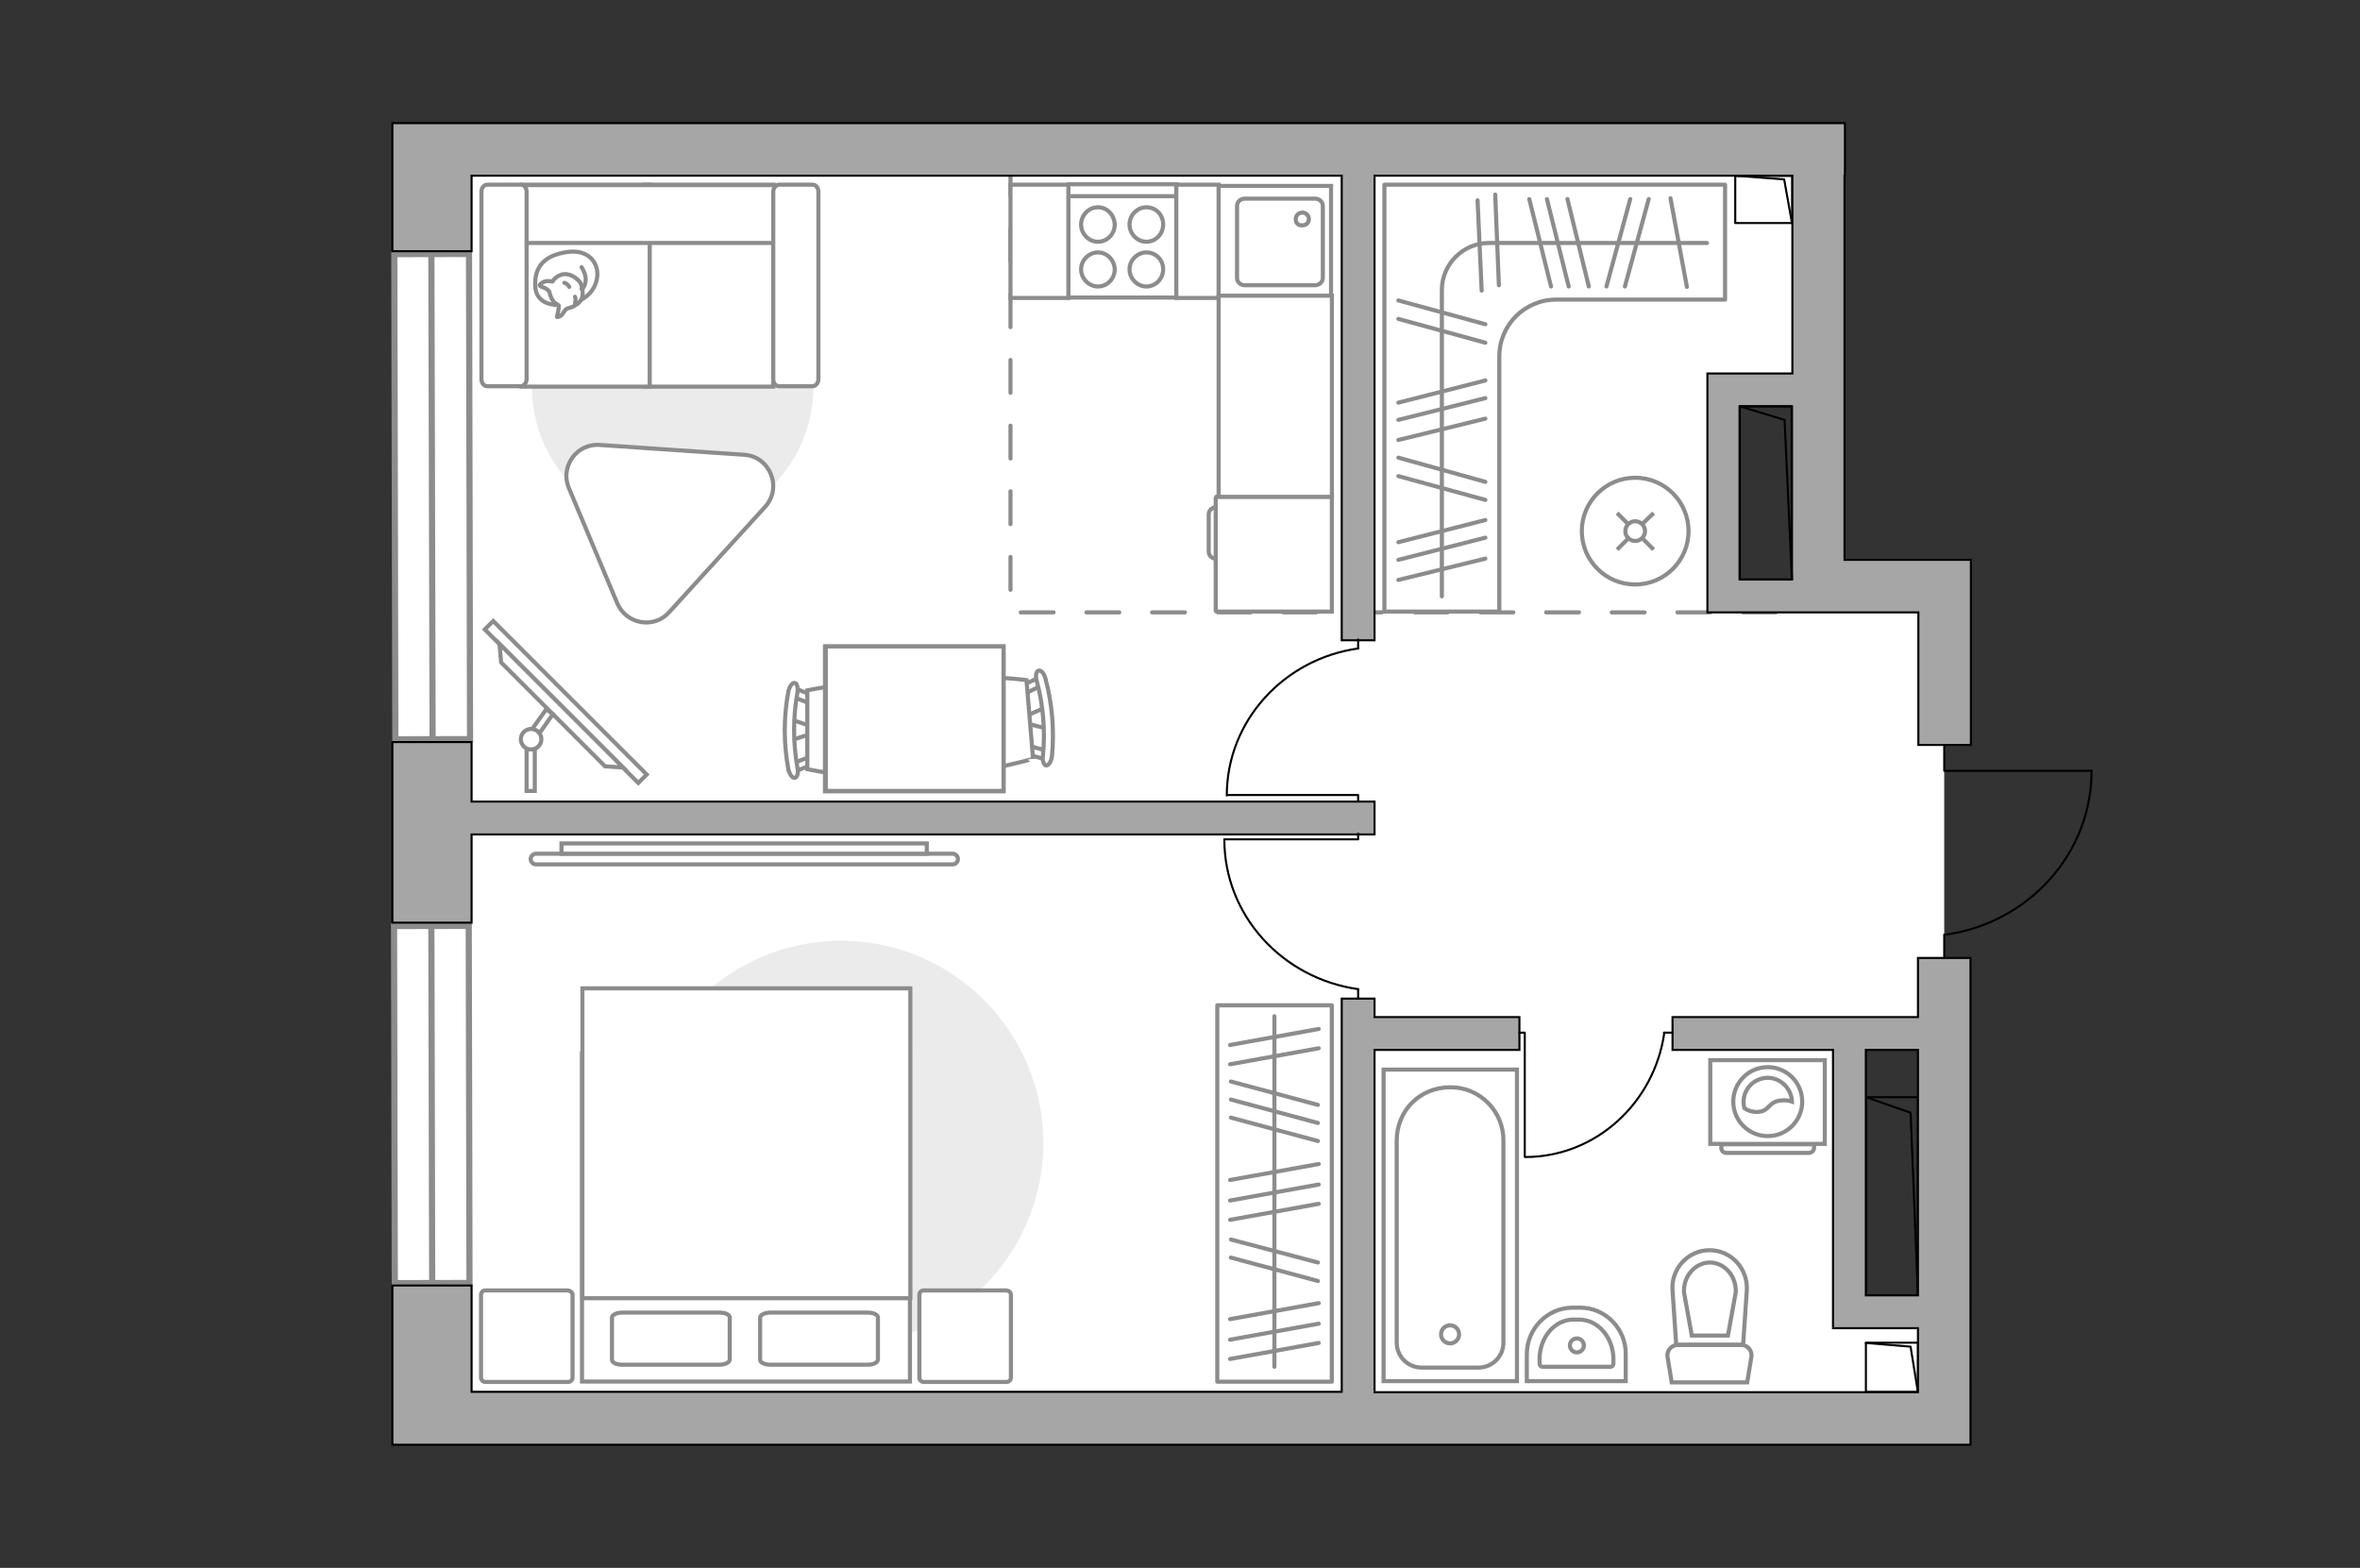 <?xml version="1.0" encoding="utf-8"?>
<!-- Generator: Adobe Illustrator 27.2.0, SVG Export Plug-In . SVG Version: 6.00 Build 0)  -->
<svg version="1.1" xmlns="http://www.w3.org/2000/svg" xmlns:xlink="http://www.w3.org/1999/xlink" x="0px" y="0px"
	 viewBox="0 0 575 382" style="enable-background:new 0 0 575 382;" xml:space="preserve">
<rect x="0" y="0" width="575" height="382" fill="#333333" stroke="none"/>
<style type="text/css">
	.st0{fill:#FFFFFF;}
	.st1{fill:#FFFFFF;stroke:#8C8C8C;stroke-width:1.5;stroke-linecap:round;stroke-miterlimit:10;}
	.st2{fill:none;stroke:#8C8C8C;stroke-linecap:round;stroke-linejoin:round;stroke-miterlimit:10;stroke-dasharray:8;}
	.st3{fill:none;stroke:#000000;stroke-width:0.5;stroke-linecap:round;stroke-linejoin:round;stroke-miterlimit:10;}
	.st4{fill:#A6A6A6;stroke:#000000;stroke-width:0.5;stroke-miterlimit:10;}
	.st5{fill:#FFFFFF;stroke:#8C8C8C;stroke-miterlimit:10;}
	.st6{fill:#EBEBEB;}
	.st7{fill:none;stroke:#8C8C8C;stroke-linecap:round;stroke-linejoin:round;stroke-miterlimit:10;}
	.st8{fill:#FFFFFF;stroke:#8C8C8C;stroke-linecap:round;stroke-linejoin:round;stroke-miterlimit:10;}
	.st9{fill-rule:evenodd;clip-rule:evenodd;fill:#FFFFFF;fill-opacity:0.1;stroke:#8C8C8C;stroke-miterlimit:10;}
</style>
<g id="bg_1_">
	<polygon class="st0" points="473.7,344.8 473.7,323.2 473.7,318.5 452.3,318.5 452.3,251.8 473.7,251.8 473.7,233.4 473.7,181.5 
		473.7,144.3 443.8,144.3 443.8,143.9 419.9,143.9 419.9,94.5 443.8,94.5 443.8,57.1 442.2,36.4 418.8,36.4 105.4,39.2 105.4,345.1 
		450.6,345.1 	"/>
</g>
<g id="windows_1_">
	<g>
		
			<rect x="96.2" y="61.9" transform="matrix(1 -2.093539e-03 2.093539e-03 1 -0.253 0.221)" class="st1" width="18.2" height="118.2"/>
		<line class="st1" x1="105.1" y1="61.9" x2="105.4" y2="180.1"/>
	</g>
	<g>
		
			<rect x="96.1" y="225.6" transform="matrix(1 -2.093488e-03 2.093488e-03 1 -0.563 0.221)" class="st1" width="18.2" height="87"/>
		<line class="st1" x1="105.1" y1="225.6" x2="105.3" y2="312.6"/>
	</g>
</g>
<g id="plan">
	<polyline class="st2" points="246.2,39.7 246.2,149.2 440.4,149.2 	"/>
	<g>
		<polyline class="st3" points="509.6,187.8 473.7,187.8 473.7,181.8 		"/>
		<line class="st3" x1="473.7" y1="233.2" x2="473.7" y2="227.7"/>
		<path class="st3" d="M474.2,227.7c20-2.9,35.4-19.6,35.4-39.9"/>
	</g>
	<g>
		
			<rect x="424" y="41.6" transform="matrix(-7.426078e-11 1 -1 -7.426078e-11 478.282 -381.158)" class="st3" width="11.5" height="13.9"/>
		<polyline class="st3" points="422.8,42.8 434.7,43.7 436.6,54.3 		"/>
	</g>
	<g>
		
			<rect x="454.9" y="326.8" transform="matrix(-7.406183e-11 1 -1 -7.406183e-11 794.116 -127.763)" class="st3" width="12" height="12.7"/>
		<polyline class="st3" points="454.6,327.2 465.5,328.1 467.3,339.2 		"/>
	</g>
	<g>
		
			<rect x="436.8" y="285.1" transform="matrix(-7.421903e-11 1 -1 -7.421903e-11 752.401 -169.477)" class="st3" width="48.3" height="12.7"/>
		<polyline class="st3" points="454.6,267.3 465.5,271.1 467.3,315.6 		"/>
	</g>
	<g>
		<polygon class="st4" points="114.9,203.3 334.9,203.3 334.9,195.3 114.9,195.3 114.9,180.8 95.6,180.8 95.6,224.8 114.9,224.8 		
			"/>
		<path class="st4" d="M449.4,136.4V42.8h0.1V30h-0.1h-12.8H114.9h-5.2H95.6v31.2h19.3V42.8h212V156h8V42.8h101.8V91h-12.7h-8v8
			v42.2v5.3v2.7h20.7h7.5h4.2h1.1h17.9v32.3h12.8v-32.3v-5.1v-7.7H449.4z M423.9,141.2V99h12.7v42.2H423.9z"/>
		<path class="st4" d="M467.3,247.8h-59.8v8h39.1v59.8v5.3v2.7h20.7v15.6H334.9v-83.4h35.3v-8h-35.3v-4.5h-8v95.8h-212v-25.9H95.6
			V352h14.1h5.2h352.4h3.8h9V233.4h-12.8V247.8z M454.6,315.6v-59.8h12.7v59.8H454.6z"/>
	</g>
	<g>
		
			<rect x="409.1" y="113.8" transform="matrix(-7.419416e-11 1 -1 -7.419416e-11 550.334 -310.109)" class="st3" width="42.2" height="12.7"/>
		<polyline class="st3" points="423.9,99 434.8,102.3 436.6,141.2 		"/>
	</g>
	<g>
		<path id="wc_00000083772921998390292660000003204479582998556053_" class="st5" d="M422.8,314.9"/>
		<g id="Group_26_00000078725806746293022910000008387461806148838302_">
			<path id="Vector_130_00000181060658619225554790000018062554188636189595_" class="st5" d="M424.3,327.7l-15.5,0
				c-1.6,0-2.8,1.4-2.5,3l1,6.1h18.4l1-6.1C427,329.1,425.8,327.7,424.3,327.7z"/>
			<path id="Vector_131_00000163792547346385122240000003383377064704888994_" class="st5" d="M416.5,304.6c-5.2,0-9.4,4.5-9,9.8
				l0.9,13.2h16.3l0.9-13.2C425.9,309.1,421.8,304.6,416.5,304.6z"/>
			<path id="Vector_132_00000163059644297279235600000009399600209363630775_" class="st5" d="M412.2,325.4l-1.9-10.5
				c-0.1-1.9,0.5-3.7,1.7-5.1c1.2-1.4,2.9-2.2,4.6-2.2c1.7,0,3.4,0.8,4.6,2.2c1.2,1.4,1.8,3.2,1.7,5.1l-1.9,10.5H412.2z"/>
		</g>
	</g>
	<g>
		<path id="Vector_134_00000004507094624232471130000007986166466275897527_" class="st5" d="M385,318.6h-1.8
			c-6.2,0-11.2,5.1-11.2,11.4v6.5h24.1V330C396.2,323.7,391.1,318.6,385,318.6z"/>
		<path id="Vector_133_00000003803383121035027630000018021429105748992910_" class="st5" d="M384.7,321.5h-1.3
			c-4.6,0-8.3,4.3-8.3,9.7v1c0,0.4,0.3,0.8,0.7,0.8h16.6c0.4,0,0.7-0.3,0.7-0.8v-1C393.1,325.8,389.3,321.5,384.7,321.5z"/>
		<circle class="st5" cx="384.2" cy="327.8" r="1.7"/>
	</g>
	<g>
		<g>
			<path id="Vector_135_00000115509069879170190190000010346131664469003448_" class="st5" d="M337.1,260.6v75.9h32.5v-75.9H337.1z"
				/>
			<path id="Vector_136_00000160159786342011523780000013132979133395742142_" class="st5" d="M353.4,264.9L353.4,264.9
				c-7.6,0-13.1,5.8-13.1,13v49.2c0,3.4,2.7,6.1,6.1,6.1h13.8c3.4,0,6.1-2.7,6.1-6.1V278C366.4,270.8,360.6,264.9,353.4,264.9z"/>
		</g>
		<circle class="st5" cx="353.3" cy="325.1" r="2.2"/>
	</g>
	<g>
		<g id="Group_27_00000083807735689636074810000005519922959782880173_">
			<path id="Vector_140_00000004545776597291408060000008793961316845699712_" class="st5" d="M296.7,45.3v27.1h27.6V45.3H296.7z"/>
		</g>
		<path id="Vector_141_00000055708495719260567410000011886345937397030016_" class="st5" d="M322.3,67.7V50.2c0-1-0.8-1.8-1.9-1.8
			h-17.1c-1.1,0-1.9,0.8-1.9,1.8v17.5c0,1,0.8,1.8,1.9,1.8h17.1C321.4,69.5,322.3,68.7,322.3,67.7z"/>
		<path id="Vector_139_00000160150817706494463050000008239616283883448747_" class="st5" d="M315.7,53.4c0-0.9,0.7-1.6,1.6-1.6
			c0.9,0,1.6,0.7,1.6,1.6c0,0.9-0.7,1.5-1.6,1.5C316.3,55,315.7,54.3,315.7,53.4z"/>
	</g>
</g>
<g id="furniture_1_">
	<path id="Vector_00000052078463869505847860000018120860281715203242_" class="st6" d="M254.2,278.5c0-27.2-22.1-49.3-49.3-49.3
		s-49.3,22.1-49.3,49.3s22.1,49.3,49.3,49.3S254.2,305.7,254.2,278.5z"/>
	<g>
		<path id="Vector_98_00000121251818188509599990000004176326119575245713_" class="st5" d="M141.8,256.6h79.9v80h-79.9V256.6z"/>
		<path id="Vector_99_00000134226841786115386640000014165912326651020167_" class="st5" d="M221.8,240.8h-79.9v75.5h70.4h9.5V306
			V240.8z"/>
		<path id="Vector_100_00000094584498162110716480000012466429118777818530_" class="st7" d="M175.3,332.5h-23.7
			c-1.4,0-2.5-0.5-2.5-1.2v-10.3c0-0.6,1.1-1.2,2.5-1.2h23.7c1.4,0,2.5,0.5,2.5,1.2v10.3C177.7,332,176.6,332.5,175.3,332.5z"/>
		<path id="Vector_101_00000165925613329227967480000017612123998733543043_" class="st7" d="M211.4,332.5h-23.7
			c-1.4,0-2.5-0.5-2.5-1.2v-10.3c0-0.6,1.1-1.2,2.5-1.2h23.7c1.4,0,2.5,0.5,2.5,1.2v10.3C213.8,332,212.8,332.5,211.4,332.5z"/>
	</g>
	<path id="Vector_5_00000117638341128144107030000001311676963719618482_" class="st8" d="M246.3,315.5v20.1c0,0.6-0.4,1.1-1.1,1.1
		h-20.1c-0.6,0-1.1-0.4-1.1-1.1v-20.1c0-0.6,0.4-1.1,1.1-1.1h20.1C245.9,314.5,246.3,314.9,246.3,315.5z"/>
	<path id="Vector_5_00000172428638871292933960000001558764782688248244_" class="st8" d="M139.5,315.5v20.1c0,0.6-0.4,1.1-1.1,1.1
		h-20.1c-0.6,0-1.1-0.4-1.1-1.1v-20.1c0-0.6,0.4-1.1,1.1-1.1h20.1C139,314.5,139.5,314.9,139.5,315.5z"/>
	<g>
		<path class="st5" d="M130.6,208c-0.7,0-1.3,0.6-1.3,1.3c0,0.7,0.6,1.3,1.3,1.3l101.5,0c0.7,0,1.3-0.6,1.3-1.3s-0.6-1.3-1.3-1.3
			L130.6,208z"/>
		<rect x="136.8" y="205.5" class="st5" width="89" height="2.5"/>
	</g>
	
		<rect x="264.7" y="276.8" transform="matrix(-2.032714e-10 1 -1 -2.032714e-10 601.285 -19.766)" class="st7" width="91.7" height="27.9"/>
	<line class="st7" x1="321.3" y1="317.5" x2="299.7" y2="321.4"/>
	<line class="st7" x1="321.3" y1="322.5" x2="299.7" y2="326.4"/>
	<line class="st7" x1="321.3" y1="327.2" x2="299.7" y2="331.1"/>
	<line class="st7" x1="321.3" y1="283.6" x2="299.7" y2="287.5"/>
	<line class="st7" x1="321.3" y1="288.6" x2="299.7" y2="292.5"/>
	<line class="st7" x1="321.3" y1="293.3" x2="299.7" y2="297.2"/>
	<line class="st7" x1="321.3" y1="250.7" x2="299.7" y2="254.6"/>
	<line class="st7" x1="321.3" y1="255.4" x2="299.7" y2="259.3"/>
	<line class="st7" x1="321.1" y1="307.6" x2="299.9" y2="302"/>
	<line class="st7" x1="321.1" y1="312.1" x2="299.9" y2="306.4"/>
	<line class="st7" x1="321.1" y1="273.6" x2="299.9" y2="267.9"/>
	<line class="st7" x1="321.1" y1="269.2" x2="299.9" y2="263.5"/>
	<line class="st7" x1="321.1" y1="278" x2="299.9" y2="272.3"/>
	<line class="st7" x1="310.5" y1="247.6" x2="310.5" y2="333"/>
	<g>
		<path id="Vector_142_00000134241673004084830000000008419854556496747399_" class="st5" d="M260.3,72.5l26.3,0l0-27.6l-26.3,0
			L260.3,72.5z"/>
		<g id="Group_28_00000140721288579536608720000015529495648469488305_">
			<g id="Group_29_00000133505628468676495130000007879071209636683189_">
				<path id="Vector_143_00000029731222218617102750000002993991023529775771_" class="st5" d="M279.3,61.5c-2.2,0-4.1,1.9-4.1,4.1
					c0,2.3,1.9,4.2,4.1,4.2c2.3,0,4.1-1.9,4.1-4.2C283.4,63.3,281.6,61.5,279.3,61.5z"/>
				<path id="Vector_144_00000178166404607236876160000004281855718956624298_" class="st5" d="M279.3,50.5c-2.2,0-4.1,1.9-4.1,4.2
					c0,2.3,1.9,4.2,4.1,4.2c2.3,0,4.1-1.9,4.1-4.2C283.4,52.3,281.6,50.5,279.3,50.5z"/>
			</g>
			<g id="Group_30_00000020371691930252579210000010890740639544014989_">
				<path id="Vector_145_00000002375291093308117640000016554519880071218346_" class="st5" d="M267.5,61.5c-2.2,0-4.1,1.9-4.1,4.1
					c0,2.3,1.9,4.2,4.1,4.2c2.3,0,4.1-1.9,4.1-4.2C271.5,63.3,269.7,61.5,267.5,61.5z"/>
				<path id="Vector_146_00000112626527725879755360000000308698075564813474_" class="st5" d="M267.5,50.5c-2.2,0-4.1,1.9-4.1,4.2
					c0,2.3,1.9,4.2,4.1,4.2c2.3,0,4.1-1.9,4.1-4.2C271.5,52.3,269.7,50.5,267.5,50.5z"/>
			</g>
		</g>
		<path id="Vector_147_00000137128606143857142820000007973007549913471931_" class="st5" d="M286.6,47.8l-26,0"/>
	</g>
	<g>
		<path id="Vector_8_00000000926686884991945670000000766404767604193692_" class="st5" d="M296.2,121.3v27.5c0,0.1,0.1,0.2,0.2,0.2
			l28.1,0l0-28l-28.1,0C296.3,121.1,296.2,121.2,296.2,121.3z"/>
		<path id="Vector_9_00000104677332594816191740000013005266900768701574_" class="st5" d="M296.2,136.1v-12.5
			c-0.9,0-1.7,0.8-1.7,1.7v9.1C294.5,135.3,295.2,136.1,296.2,136.1z"/>
	</g>
	<g id="Group_34_00000038396473468278205140000011586837344515399302_">
		<path id="Vector_158_00000128458526177258517840000008677762729958398387_" class="st3" d="M298.4,204.5l32.5,0v-1.4"/>
		<path id="Vector_159_00000057865132469144529870000003261329375624935611_" class="st3" d="M330.9,243.2V241"/>
		<path id="Vector_160_00000152977364740000276650000016927719380903179950_" class="st3" d="M330.9,241
			c-18.4-2.6-32.6-17.9-32.6-36.5"/>
	</g>
	<g id="Group_34_00000131339601006655460280000018344092718432648098_">
		<path id="Vector_158_00000123421579627748508600000001359349642782063498_" class="st3" d="M371.5,281.8l0-30.2h-1.3"/>
		<path id="Vector_159_00000058565982768356730090000001835620576539320214_" class="st3" d="M407.5,251.6h-2.1"/>
		<path id="Vector_160_00000072240465167384842640000017681836194387610779_" class="st3" d="M405.5,251.6
			c-2.4,17.1-16.7,30.3-33.9,30.3"/>
	</g>
	<g id="Group_34_00000163785072757941349270000000172570014332402080_">
		<path id="Vector_158_00000145053484404721134180000017246739701386456240_" class="st3" d="M299,193.7l31.9,0v1.4"/>
		<path id="Vector_159_00000181082128306578652500000018190724310321606542_" class="st3" d="M330.9,155.8v2.2"/>
		<path id="Vector_160_00000168114397002744311040000005979730252492081069_" class="st3" d="M330.9,158c-18,2.5-32,17.6-32,35.8"/>
	</g>
	<path id="Vector_00000119109997086804440320000015819139344708484761_" class="st6" d="M198.2,94.2c0-18.9-15.3-34.3-34.3-34.3
		s-34.3,15.3-34.3,34.3s15.3,34.3,34.3,34.3S198.2,113.1,198.2,94.2z"/>
	<g>
		<path id="Vector_55_00000144300387065532244760000008150209447425473966_" class="st5" d="M188.4,45h-31.2v49.2h31.2V45z"/>
		<path id="Vector_56_00000132767448611330466720000012167161760547429286_" class="st5" d="M158.3,45h-31.2v49.2h31.2V45z"/>
		<path id="Vector_57_00000003092644209731219750000008858973473924642228_" class="st5" d="M193.9,59.2l2.9-14.1h-74.1v14.1H193.9z
			"/>
		<path id="Vector_58_00000111192868852345946320000016581263894822872509_" class="st5" d="M188.4,46.7v45.7c0,0.9,0.6,1.7,1.4,1.7
			h8.2c0.7,0,1.4-0.8,1.4-1.7V46.7c0-0.9-0.6-1.7-1.4-1.7h-8.2C189.1,45,188.4,45.8,188.4,46.7z"/>
		<path id="Vector_59_00000106849450752648056720000015346417253112820656_" class="st5" d="M117.3,46.7v45.7c0,0.9,0.6,1.7,1.4,1.7
			h8.2c0.7,0,1.4-0.8,1.4-1.7V46.7c0-0.9-0.6-1.7-1.4-1.7h-8.2C117.9,45,117.3,45.8,117.3,46.7z"/>
		<g>
			<path class="st8" d="M135.8,74.3c0,0-5.2,0.2-5.4-4.6c-0.2-4.8,2.3-7.5,7.8-8.3c5.5-0.8,8,3.1,7.2,6.7
				C144.6,71.9,141.1,74.3,135.8,74.3z"/>
			<path class="st8" d="M133.8,71c0,0-0.5-0.7-1.5-1c-1-0.3-0.8-0.6-0.8-0.6s0.9-1.1,2.3-0.9c0.8,0.1,0.8,0.1,0.8,0.1
				s0.9-1.6,2.8-1.8c1.8-0.2,3.8,1.4,4.2,2.5c0.4,1.2,0.6,2.9-0.1,3.9c-0.7,1-2.1,1.7-3.1,1.9c-0.9,0.2-1.1,1.5-1.9,1.9
				s-0.8,0.2-0.8,0.2s0.6-2.4,0.4-2.8C135.7,73.9,134.6,74.2,133.8,71z"/>
			<path class="st8" d="M138.7,69.9c0,0-0.3-0.7-1.2-1"/>
			<path class="st8" d="M140.1,72.3c0,0,0.3,0.7,0,1.4"/>
			<path class="st7" d="M141.7,70.4c0,0,0.8-0.2,1-2.1c0.1-1.6-1-3.2-1-3.2"/>
		</g>
	</g>
	<g>
		
			<rect x="111.3" y="169.5" transform="matrix(-0.707 -0.707 0.707 -0.707 114.368 389.28)" class="st5" width="52.9" height="2.9"/>
		<polygon class="st5" points="122.1,161.4 147.4,186.7 151.8,187 121.7,156.9 		"/>
		<g>
			<path class="st5" d="M129.4,182.6c-0.4,0-0.8-0.1-1.1-0.3v10.4h2v-10.3C130,182.5,129.7,182.6,129.4,182.6z"/>
			<path class="st5" d="M129.6,177.7c0.7,0.1,1.4,0.4,1.8,1l3.3-4.7l-1.6-1.2L129.6,177.7z"/>
		</g>
		<circle class="st5" cx="129.4" cy="180.1" r="2.5"/>
	</g>
	<path class="st7" d="M337.3,71L337.3,71l0,78h28V86.8c0-7.6,6.2-13.8,13.8-13.8h41.2V45h-83V71z"/>
	<line class="st7" x1="407" y1="48.3" x2="411" y2="69.9"/>
	<line class="st7" x1="397.2" y1="48.5" x2="391.4" y2="69.8"/>
	<line class="st7" x1="401.7" y1="48.5" x2="395.9" y2="69.8"/>
	<line class="st7" x1="360" y1="48.8" x2="361" y2="70.8"/>
	<line class="st7" x1="364.3" y1="47.4" x2="365.2" y2="69.5"/>
	<line class="st7" x1="372.6" y1="48.5" x2="377.9" y2="69.8"/>
	<line class="st7" x1="381.9" y1="48.5" x2="387.1" y2="69.8"/>
	<line class="st7" x1="376.9" y1="48.5" x2="382.2" y2="69.8"/>
	<g>
		<line class="st7" x1="361.9" y1="117.4" x2="340.7" y2="111.5"/>
		<line class="st7" x1="361.9" y1="121.8" x2="340.7" y2="116"/>
		<line class="st7" x1="361.9" y1="79" x2="340.7" y2="73.2"/>
		<line class="st7" x1="361.9" y1="83.5" x2="340.7" y2="77.7"/>
		<line class="st7" x1="361.9" y1="92.7" x2="340.7" y2="98.1"/>
		<line class="st7" x1="361.9" y1="102" x2="340.7" y2="107.2"/>
		<line class="st7" x1="361.9" y1="97" x2="340.7" y2="102.3"/>
		<line class="st7" x1="361.9" y1="126.7" x2="340.7" y2="132.1"/>
		<line class="st7" x1="361.9" y1="136.1" x2="340.7" y2="141.3"/>
		<line class="st7" x1="361.9" y1="131" x2="340.7" y2="136.4"/>
	</g>
	<path class="st7" d="M351.3,145.3V70.7c0-6.4,5.2-11.5,11.5-11.5h53.1"/>
	<g>
		<circle class="st5" cx="398.4" cy="129.4" r="13"/>
		<line class="st5" x1="394" y1="133.9" x2="396.6" y2="131.3"/>
		<circle class="st5" cx="398.4" cy="129.4" r="2.4"/>
		<line class="st5" x1="400.2" y1="127.6" x2="402.9" y2="125"/>
		<line class="st5" x1="394" y1="125" x2="396.6" y2="127.6"/>
		<line class="st5" x1="400.2" y1="131.2" x2="402.9" y2="133.9"/>
	</g>
	
		<rect x="278" y="53.6" transform="matrix(-7.424657e-11 1 -1 -7.424657e-11 350.503 -233.007)" class="st5" width="27.6" height="10.3"/>
	
		<rect x="296.9" y="72.1" transform="matrix(-1 -7.424696e-11 7.424696e-11 -1 621.411 193.148)" class="st5" width="27.6" height="49"/>
	
		<rect x="239.5" y="51.7" transform="matrix(-7.418084e-11 1 -1 -7.418084e-11 312 -194.504)" class="st5" width="27.6" height="14.1"/>
	<g>
		<g id="Group_2_00000071553978097609700630000003078289762453158038_">
			<g id="Group_3_00000078038770980666316620000000984530536534620067_">
				<path id="Vector_10_00000114046897951998368070000017175656775501681033_" class="st5" d="M192.7,175.3l5.4,1.8v1.5l-5.4,1.8
					V175.3z"/>
			</g>
			<g id="Group_4_00000031206359512040918900000002294260301161417098_">
				<path id="Vector_11_00000051364949044771952600000015763414689167996564_" class="st5" d="M198,185.5c0,0.5-0.3,0.9-0.6,1
					l-4.4,1.7c-0.4,0.2-0.8-0.2-0.9-0.8c-0.1-0.6,0.2-1.2,0.5-1.2l4.4-1.7c0.4-0.2,0.8,0.2,0.9,0.8C198,185.3,198,185.4,198,185.5z"
					/>
			</g>
			<g id="Group_5_00000039109380827439091660000017648592765333540010_">
				<path id="Vector_12_00000104694958693101396460000015115765972546185377_" class="st5" d="M198,170.2c0,0.1,0,0.2,0,0.3
					c-0.1,0.6-0.5,0.9-0.9,0.8l-4.4-1.7c-0.4-0.2-0.6-0.8-0.5-1.3c0.1-0.6,0.5-0.9,0.9-0.8l4.4,1.7C197.7,169.3,198,169.8,198,170.2
					z"/>
			</g>
			<path id="Vector_13_00000001629684522674118620000011066335406290010525_" class="st5" d="M219.2,168.2c3.4,3.4,3.4,15.8,0,19.2
				c-4,4-22.5,0-22.5,0v-19.2C196.7,168.2,215.2,164.3,219.2,168.2z"/>
			<path id="Vector_14_00000074420407338530177200000012780868771696893366_" class="st5" d="M194.3,168.7c-1.1,6-1.1,12.3,0,18.4
				c0.3,1.2-0.1,2.3-0.6,2.4c-0.6,0.2-1.3-0.8-1.6-2c-1.2-6.3-1.2-12.8,0-19.1c0.3-1.2,1-2.2,1.6-2
				C194.1,166.4,194.5,167.5,194.3,168.7z"/>
		</g>
		<g id="Group_2_00000132793837226427527890000013002733982874324918_">
			<g id="Group_3_00000101077769100459090760000015292987300460577717_">
				<path id="Vector_10_00000019661943005544721290000001804697299498196144_" class="st5" d="M255,177.5l-5.5-1.4l-0.1-1.4l5.2-2.3
					L255,177.5z"/>
			</g>
			<g id="Group_4_00000108267475953656920570000017260366117856776848_">
				<path id="Vector_11_00000103254749700358860460000014560456044901623186_" class="st5" d="M249,167.8c0-0.5,0.2-0.9,0.5-1l4.2-2
					c0.4-0.2,0.8,0.1,1,0.7c0.2,0.6-0.1,1.2-0.4,1.3l-4.2,2c-0.4,0.2-0.8-0.1-1-0.7C249,167.9,249,167.9,249,167.8z"/>
			</g>
			<g id="Group_5_00000168099879754948578940000007972959243952940986_">
				<path id="Vector_12_00000009580192072528074580000003681287728490723260_" class="st5" d="M250.2,182.9c0-0.1,0-0.2,0-0.3
					c0.1-0.6,0.4-1,0.9-0.8l4.5,1.3c0.4,0.1,0.7,0.7,0.6,1.3c-0.1,0.6-0.4,1-0.9,0.8l-4.5-1.3C250.6,183.8,250.3,183.4,250.2,182.9z
					"/>
			</g>
			<path id="Vector_13_00000078021318992878307300000002025542098839034280_" class="st5" d="M229.3,186.7
				c-3.7-3.1-4.7-15.5-1.6-19.2c3.6-4.3,22.4-1.8,22.4-1.8l1.6,19.2C251.7,184.8,233.6,190.3,229.3,186.7z"/>
			<path id="Vector_14_00000095307863213854664080000002710411290412478856_" class="st5" d="M254.1,184.2
				c0.6-6.1,0.1-12.3-1.5-18.3c-0.4-1.2-0.1-2.3,0.4-2.5c0.6-0.2,1.4,0.6,1.7,1.9c1.7,6.2,2.2,12.7,1.6,19c-0.2,1.3-0.8,2.2-1.4,2.2
				C254.4,186.5,253.9,185.4,254.1,184.2z"/>
		</g>
		<g>
			<path id="Vector_35_00000119110585526558873650000011332339274572015246_" class="st5" d="M201,192.7v-35.2h43.5v28.5v6.8H201z"
				/>
			<path class="st5" d="M201.2,157.5v35.2h43.3v-35.2H201.2z"/>
		</g>
	</g>
	<path class="st5" d="M138.6,118.9l11.8,28.1c2.2,5.1,8.9,6.3,12.6,2.2l23.4-25.7c4.3-4.7,1.2-12.3-5.1-12.7l-35.2-2.4
		C140.5,108,136.4,113.7,138.6,118.9z"/>
	<g>
		<path class="st5" d="M416.7,278.7h27.9l0-20.4l-27.9,0L416.7,278.7z"/>
		<path class="st9" d="M420.7,280.9h20c0.7,0,1.3-0.6,1.3-1.3v-0.8h-22.6v0.8C419.3,280.3,419.9,280.9,420.7,280.9z"/>
	</g>
	<g>
		<circle class="st5" cx="430.7" cy="268.4" r="8.4"/>
		<path class="st5" d="M428.4,270.9c2.9-0.2,2.3-2.6,5.8-2.8c1.1-0.1,1.8,0.1,2.4,0.3c-0.1-3.1-2.7-5.8-5.9-5.8
			c-3.2,0-5.9,2.6-5.9,5.9c0,0.5,0.1,1,0.2,1.5C425.7,270.5,426.9,271,428.4,270.9z"/>
	</g>
</g>
<g id="points">
	<path id="hallway" class="st4" d="M400.2,198.1"/>
	<path id="wc_x5F_bedroom" class="st4" d="M395.9,290.8"/>
	<path id="wardrobe" class="st4" d="M379.5,102"/>
	<path id="kitchen" class="st4" d="M279.3,99"/>
	<path id="bedroom_x5F_1" class="st4" d="M238.8,275.1"/>
	<path id="bedroom_x5F_2" class="st4" d="M196.9,125"/>
</g>
</svg>
